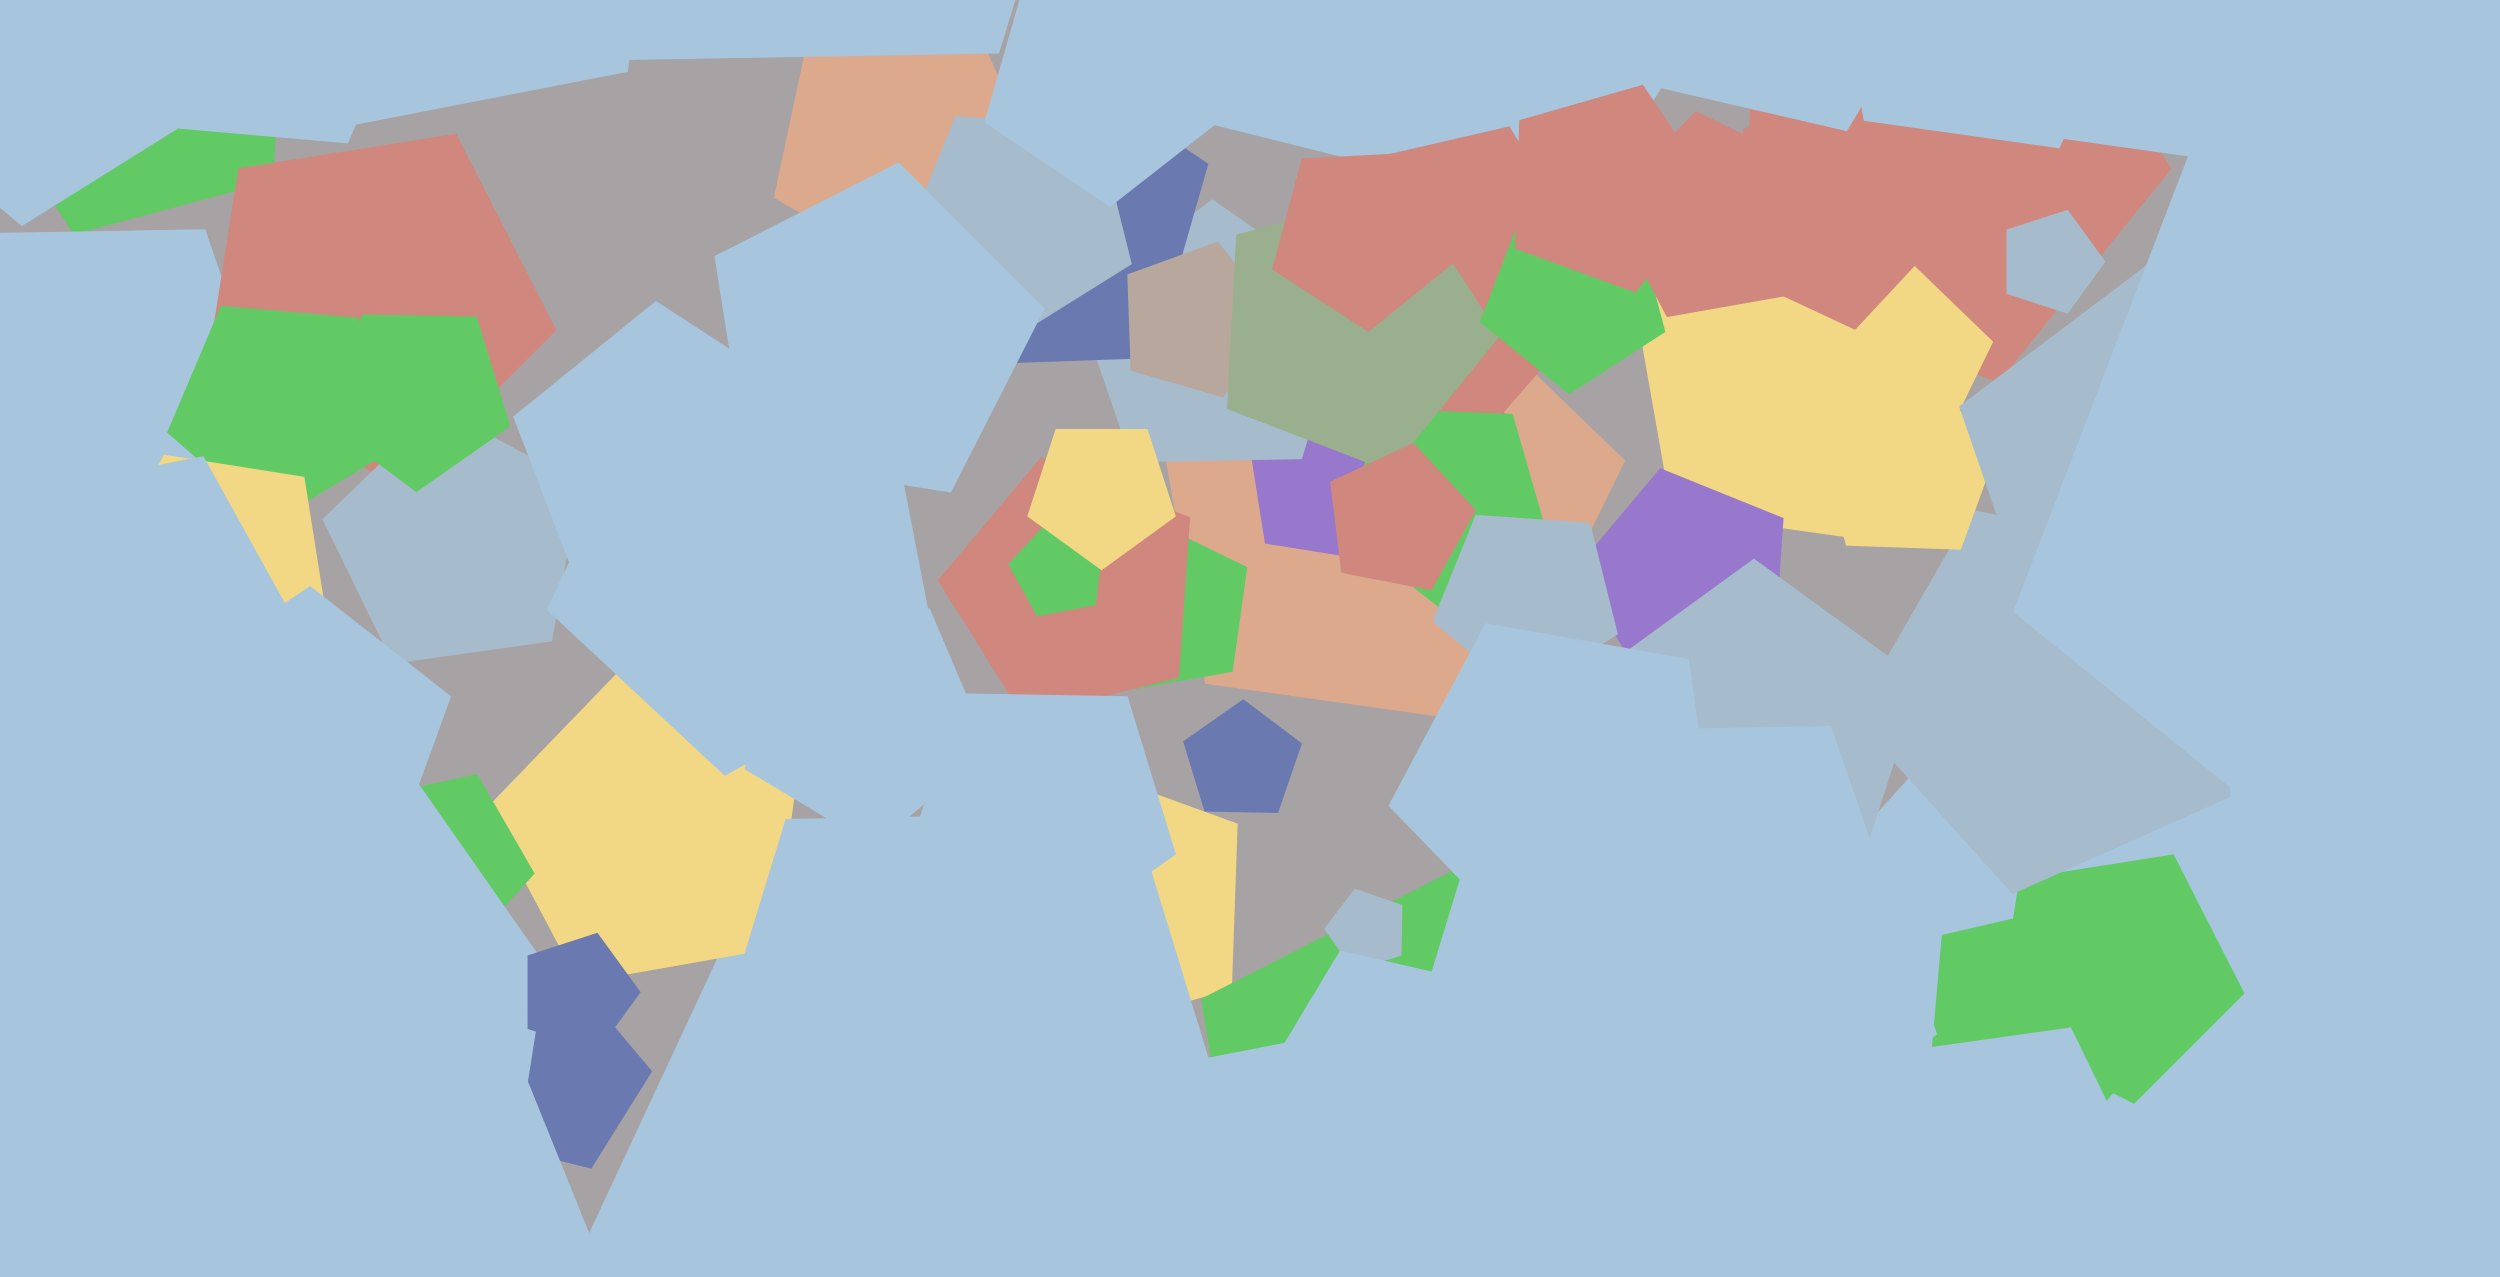 <svg xmlns="http://www.w3.org/2000/svg" width="640px" height="327px">
  <rect width="640" height="327" fill="rgb(167,162,163)"/>
  <polygon points="69.972,46.319 18.873,60.011 -9.938,15.645 23.353,-25.467 72.74,-6.509" fill="rgb(97,202,101)"/>
  <polygon points="383.046,185.509 308.542,175.038 295.477,100.944 361.907,65.623 416.028,117.887" fill="rgb(220,169,141)"/>
  <polygon points="404.715,55.447 302.056,29.851 294.676,-75.693 392.773,-115.327 460.781,-34.278" fill="rgb(167,197,221)"/>
  <polygon points="684.811,351.671 527.277,385.156 446.751,245.68 554.516,125.994 701.645,191.5" fill="rgb(167,197,221)"/>
  <polygon points="366.798,145.967 323.837,139.163 317.033,96.202 355.788,76.456 386.544,107.212" fill="rgb(151,120,204)"/>
  <polygon points="333.267,117.55 289.778,118.309 275.617,77.182 310.354,51.006 345.984,75.954" fill="rgb(166,187,204)"/>
  <polygon points="315.545,171.977 288.917,176.672 276.224,152.799 295.006,133.349 319.308,145.202" fill="rgb(97,202,101)"/>
  <polygon points="555.918,43.14 511.529,97.956 445.68,72.678 449.371,2.241 517.502,-16.015" fill="rgb(208,135,125)"/>
  <polygon points="295.089,91.672 243.396,93.478 225.704,44.872 266.464,13.027 309.346,41.951" fill="rgb(106,121,175)"/>
  <polygon points="70.903,112.034 25.838,145.993 -20.385,113.627 -3.887,59.665 52.532,58.681" fill="rgb(167,197,221)"/>
  <polygon points="313.38,360.881 218.788,413.314 139.69,339.554 185.398,241.535 292.744,254.715" fill="rgb(167,197,221)"/>
  <polygon points="411.84,74.661 379.448,111.924 333.999,92.632 338.302,43.446 386.411,32.339" fill="rgb(208,135,125)"/>
  <polygon points="612.497,47.402 517.038,33.986 500.299,-60.946 585.412,-106.202 654.754,-39.239" fill="rgb(167,197,221)"/>
  <polygon points="142.409,84.509 102.509,124.409 52.232,98.792 61.059,43.059 116.792,34.232" fill="rgb(208,135,125)"/>
  <polygon points="485.004,139.264 427.962,131.248 417.959,74.52 468.819,47.477 510.256,87.491" fill="rgb(242,215,132)"/>
  <polygon points="160.732,18.376 82.262,33.629 43.507,-36.287 98.025,-94.751 170.474,-60.967" fill="rgb(167,197,221)"/>
  <polygon points="151.365,299.18 122.849,292.07 120.799,262.752 148.048,251.743 166.939,274.256" fill="rgb(106,121,175)"/>
  <polygon points="315.368,253.164 274.687,264.829 251.022,229.744 277.077,196.395 316.845,210.869" fill="rgb(242,215,132)"/>
  <polygon points="499.769,57.778 474.915,84.43 441.887,69.029 446.328,32.858 482.101,25.904" fill="rgb(208,135,125)"/>
  <polygon points="99.615,115.722 69.385,133.886 42.769,110.749 56.549,78.285 91.682,81.359" fill="rgb(97,202,101)"/>
  <polygon points="83.621,158.074 51.151,174.618 25.382,148.849 41.926,116.379 77.92,122.08" fill="rgb(242,215,132)"/>
  <polygon points="574.581,254.319 546.319,282.581 510.706,264.436 516.958,224.958 556.436,218.706" fill="rgb(97,202,101)"/>
  <polygon points="95.463,527.463 -176.234,570.496 -301.119,325.394 -106.606,130.881 138.496,255.766" fill="rgb(167,197,221)"/>
  <polygon points="396.311,137.577 369.023,155.983 343.085,135.718 354.343,104.787 387.239,105.936" fill="rgb(97,202,101)"/>
  <polygon points="141.313,164.177 100.568,169.903 82.532,132.922 112.129,104.341 148.458,123.657" fill="rgb(166,187,204)"/>
  <polygon points="130.638,109.139 106.564,125.996 83.092,108.309 92.661,80.521 122.045,81.034" fill="rgb(97,202,101)"/>
  <polygon points="54.432,27.356 5.582,57.881 -38.544,20.854 -16.966,-32.554 40.497,-28.536" fill="rgb(167,197,221)"/>
  <polygon points="400.325,348.479 320.21,335.79 307.521,255.675 379.794,218.85 437.15,276.206" fill="rgb(97,202,101)"/>
  <polygon points="197.932,242.87 148.15,251.648 124.418,207.016 159.533,170.653 204.967,192.813" fill="rgb(242,215,132)"/>
  <polygon points="99.381,202.115 32.837,273.475 -55.593,232.239 -43.702,135.394 52.077,116.776" fill="rgb(167,197,221)"/>
  <polygon points="195.173,148.086 148.214,150.547 131.363,106.647 167.907,77.055 207.343,102.665" fill="rgb(167,197,221)"/>
  <polygon points="539.0,67.0 529.326,80.315 513.674,75.229 513.674,58.771 529.326,53.685" fill="rgb(166,187,204)"/>
  <polygon points="454.215,166.641 421.136,174.888 403.071,145.977 424.984,119.861 456.593,132.632" fill="rgb(151,120,204)"/>
  <polygon points="312.058,279.581 260.058,315.992 209.36,277.788 230.027,217.766 293.498,218.874" fill="rgb(167,197,221)"/>
  <polygon points="358.785,244.62 346.419,248.401 339.002,237.808 346.784,227.481 359.011,231.691" fill="rgb(166,187,204)"/>
  <polygon points="266.213,43.485 234.763,71.803 198.112,50.643 206.911,9.247 249.0,4.823" fill="rgb(220,169,141)"/>
  <polygon points="554.874,263.876 529.423,293.154 493.713,277.996 497.095,239.35 534.894,230.623" fill="rgb(97,202,101)"/>
  <polygon points="313.182,101.734 289.452,94.929 288.59,70.257 311.788,61.814 326.987,81.267" fill="rgb(183,167,156)"/>
  <polygon points="414.18,162.365 389.256,177.939 366.743,159.048 377.752,131.799 407.07,133.849" fill="rgb(166,187,204)"/>
  <polygon points="289.743,67.613 258.838,86.924 230.921,63.5 244.573,29.711 280.926,32.253" fill="rgb(166,187,204)"/>
  <polygon points="156.455,329.58 109.627,368.873 57.786,336.48 72.575,277.166 133.556,272.901" fill="rgb(167,197,221)"/>
  <polygon points="89.056,36.715 45.726,32.924 35.941,-9.457 73.225,-31.859 106.052,-3.323" fill="rgb(167,197,221)"/>
  <polygon points="136.863,223.613 117.198,245.454 90.349,233.5 93.421,204.272 122.168,198.161" fill="rgb(97,202,101)"/>
  <polygon points="475.45,224.406 422.55,224.406 406.202,174.094 449.0,143.0 491.798,174.094" fill="rgb(166,187,204)"/>
  <polygon points="383.948,85.989 355.835,120.705 314.131,104.696 316.468,60.086 359.618,48.524" fill="rgb(154,175,141)"/>
  <polygon points="141.988,250.361 86.805,323.592 0.106,293.739 1.706,202.058 89.394,175.25" fill="rgb(167,197,221)"/>
  <polygon points="569.83,344.371 504.716,407.251 424.793,364.755 440.511,275.611 530.149,263.013" fill="rgb(167,197,221)"/>
  <polygon points="571.033,204.0 515.189,228.864 474.285,183.435 504.85,130.496 564.644,143.205" fill="rgb(166,187,204)"/>
  <polygon points="255.756,13.683 154.672,15.447 121.758,-80.144 202.499,-140.987 285.315,-82.999" fill="rgb(167,197,221)"/>
  <polygon points="253.154,191.423 223.876,216.874 190.623,196.894 199.35,159.095 237.996,155.713" fill="rgb(167,197,221)"/>
  <polygon points="527.187,37.967 477.13,30.932 468.352,-18.85 512.984,-42.582 549.347,-7.467" fill="rgb(167,197,221)"/>
  <polygon points="252.558,245.648 221.576,268.995 189.798,246.744 201.14,209.645 239.928,208.968" fill="rgb(167,197,221)"/>
  <polygon points="426.34,84.959 401.692,100.966 378.852,82.47 389.384,55.033 418.733,56.571" fill="rgb(97,202,101)"/>
  <polygon points="301.812,173.498 261.889,183.451 240.085,148.559 266.533,117.04 304.682,132.453" fill="rgb(208,135,125)"/>
  <polygon points="501.98,140.726 472.608,139.7 464.508,111.449 488.872,95.015 512.032,113.109" fill="rgb(242,215,132)"/>
  <polygon points="280.508,154.866 265.506,157.782 258.097,144.416 268.519,133.239 282.37,139.697" fill="rgb(97,202,101)"/>
  <polygon points="314.722,29.096 284.152,52.98 251.99,31.287 262.683,-6.004 301.453,-7.358" fill="rgb(167,197,221)"/>
  <polygon points="301.039,218.72 266.372,242.995 232.573,217.525 246.351,177.511 288.665,178.249" fill="rgb(167,197,221)"/>
  <polygon points="301.021,132.18 282.0,146.0 262.979,132.18 270.244,109.82 293.756,109.82" fill="rgb(242,215,132)"/>
  <polygon points="99.809,221.332 53.989,219.732 41.352,175.661 79.361,150.024 115.489,178.25" fill="rgb(167,197,221)"/>
  <polygon points="459.142,75.45 426.726,81.166 411.272,52.103 434.138,28.425 463.723,42.855" fill="rgb(208,135,125)"/>
  <polygon points="373.148,66.47 350.308,84.966 325.66,68.959 333.267,40.571 362.616,39.033" fill="rgb(208,135,125)"/>
  <polygon points="495.898,264.758 429.239,314.989 360.868,267.115 385.271,187.297 468.724,185.84" fill="rgb(167,197,221)"/>
  <polygon points="164.0,254.0 152.944,269.217 135.056,263.405 135.056,244.595 152.944,238.783" fill="rgb(106,121,175)"/>
  <polygon points="243.43,126.095 191.18,117.82 182.905,65.57 230.04,41.554 267.446,78.96" fill="rgb(167,197,221)"/>
  <polygon points="591.905,167.321 523.733,168.511 501.534,104.042 555.988,63.009 611.84,102.117" fill="rgb(166,187,204)"/>
  <polygon points="240.034,168.399 185.541,198.605 139.974,156.113 166.305,99.645 228.146,107.238" fill="rgb(167,197,221)"/>
  <polygon points="327.177,208.106 308.371,207.778 302.872,189.791 318.279,179.002 333.301,190.322" fill="rgb(106,121,175)"/>
  <polygon points="439.733,221.126 392.186,244.316 355.438,206.263 380.273,159.554 432.37,168.74" fill="rgb(167,197,221)"/>
  <polygon points="385.538,326.556 335.83,379.861 269.774,349.058 278.656,276.716 350.202,262.809" fill="rgb(167,197,221)"/>
  <polygon points="366.452,151.126 343.373,146.64 340.508,123.304 361.816,113.367 377.851,130.563" fill="rgb(208,135,125)"/>
  <polygon points="457.859,375.384 358.305,417.642 287.35,336.018 343.053,243.314 448.433,267.643" fill="rgb(167,197,221)"/>
  <polygon points="813.572,172.264 658.783,272.785 515.35,156.635 581.492,-15.671 765.803,-6.012" fill="rgb(167,197,221)"/>
  <polygon points="472.801,33.582 423.547,22.211 419.142,-28.147 465.673,-47.898 498.836,-9.748" fill="rgb(167,197,221)"/>
  <polygon points="438.983,48.977 418.718,74.915 387.787,63.657 388.936,30.761 420.577,21.689" fill="rgb(208,135,125)"/>
</svg>